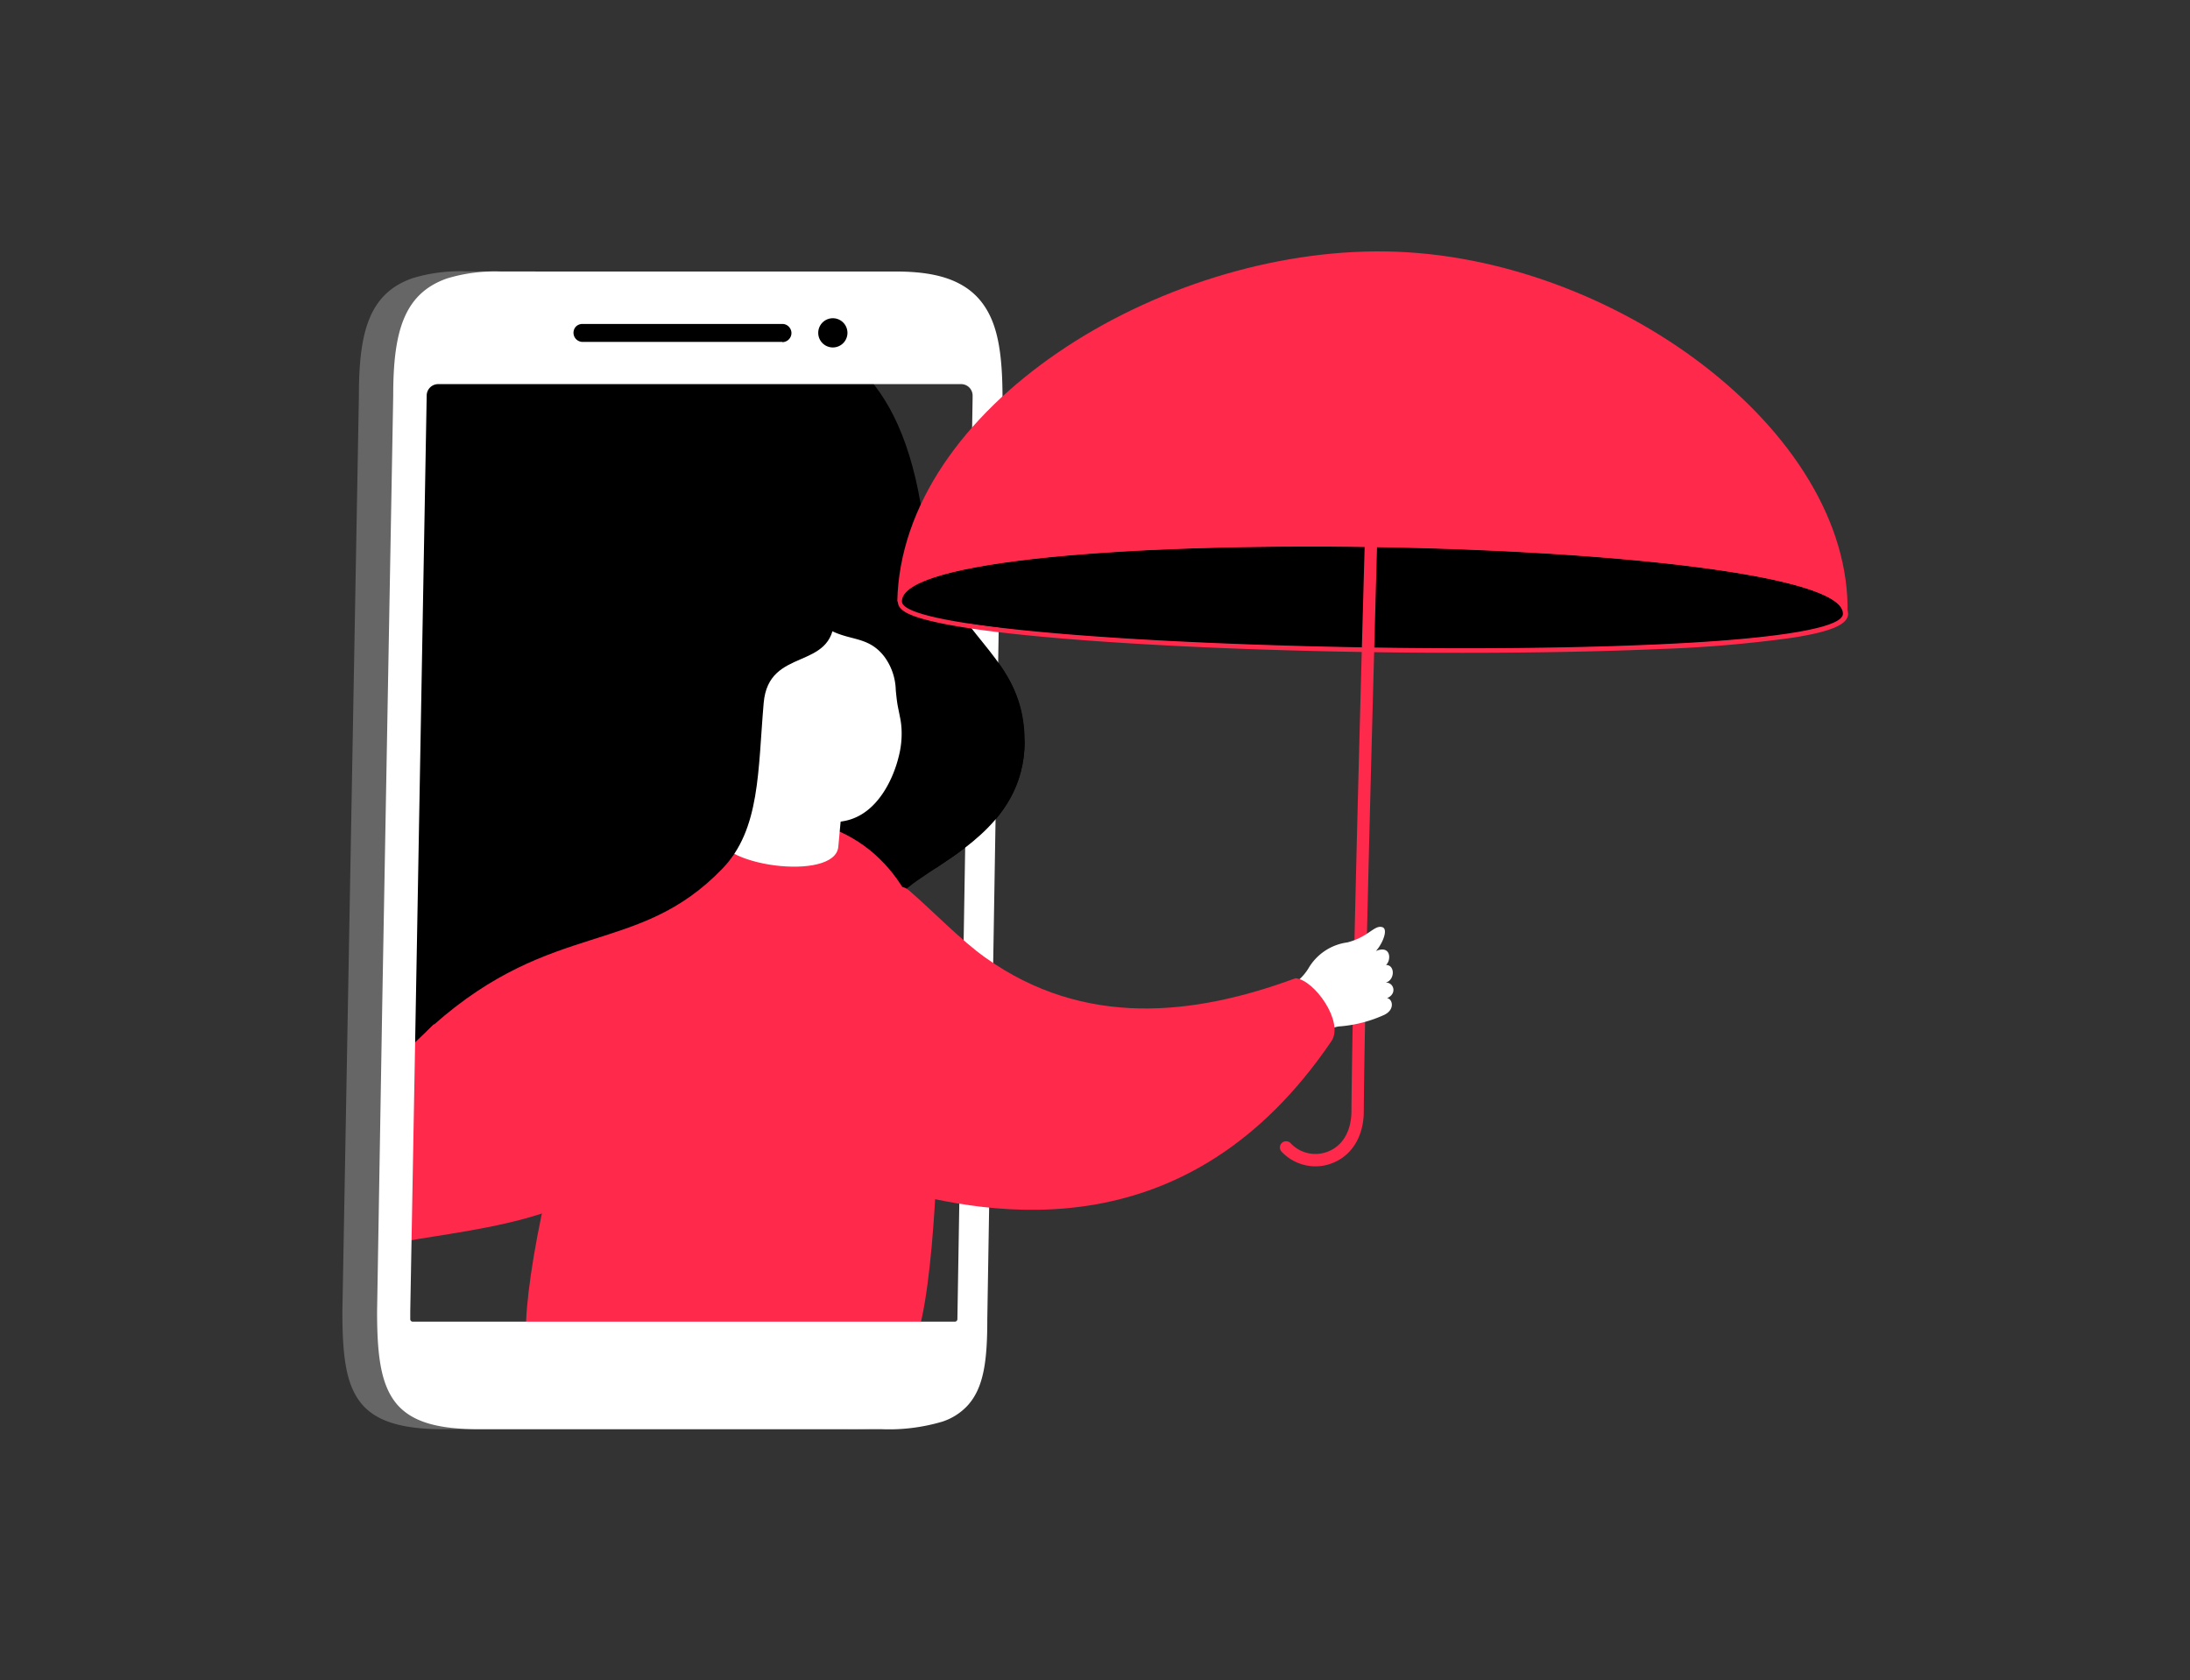 <svg id="Calque_1" data-name="Calque 1" xmlns="http://www.w3.org/2000/svg" xmlns:xlink="http://www.w3.org/1999/xlink" viewBox="0 0 287.83 220.86"><rect x="0" y="0" width="287.83" height="220.86" fill="#333333" stroke="none"/><defs><style>.cls-1{fill:none;}.cls-2{clip-path:url(#clip-path);}.cls-3{fill:#ff294c;}.cls-4{fill:#fff;}.cls-5{fill:#666;}</style><clipPath id="clip-path"><rect class="cls-1" x="45" y="33" width="197.83" height="154.86"/></clipPath></defs><title>bank3</title><g class="cls-2"><path d="M134.67,97.39c0,5.88-2.88,9.84-6.31,12.81-4.21,3.64-9.22,5.8-10.65,8.22C110.28,131,103.43,133,86,131.18c-14.07-1.48-15.21,5.63-30.49,8.51-.95.18-1.86.32-2.74.42,0-.46,0-.93,0-1.4.41-37.78,1.16-91.13,1.7-91.13l58.38.74c3.92,3.74,7,9.68,8.46,19.85,1.12,7.77,4.36,11.94,7.38,15.67s5.92,7.22,5.93,13.55"/><path class="cls-3" d="M123.21,149.06c.09,2.18-.78,27.9-4.07,28.43-20.65,3.32-46.91,2.29-49.67-.9-1.52-1.75,2.31-24.65,6.9-33.88,3.21-6.47-21.72-5.77-20.19-7.23,10.37-9.93,15.39-32.39,48-27.91,24.25,3.32,18.81,37.05,19,41.49"/><path class="cls-3" d="M82.29,149.34c-2.77,5-6.56,8.7-11.08,10.17-6.16,2-12.94,2.73-18.63,3.76.05-6.45.14-15,.24-24.56,4.59-4.56,8.91-8.3,13.25-12.84,4.66-4.86,22.59,11.89,16.22,23.47"/><path class="cls-4" d="M98.68,92.14l-4.31,17.19c-.91,4.45,15.46,6.68,15.81,1.94l.65-7Z"/><path class="cls-4" d="M95.82,95.9c1.42,8.7,8.91,13.26,15.22,12,4.37-.87,6.43-5.75,7.08-8.47v0a11.93,11.93,0,0,0,.36-3.75,10.37,10.37,0,0,0-.23-1.58c-.07-.4-.16-.79-.24-1.21-.13-.66-.2-1.38-.28-2.19a7.71,7.71,0,0,0-1.51-4.4c-3-3.88-6.62-.81-10.94-7.15-2.78-4.09-10.66,9.4-9.47,16.78"/><path d="M110.08,74.17S98.3,63.07,83.42,78.42C78.54,83.46,57,134.71,57,134.71c15.72-13.92,26.83-9,37.94-20.53,5-5.16,4.66-12.93,5.43-21.78.65-7.5,9.12-4.07,9.29-11.15.18-7.85.43-7.08.43-7.08"/><path class="cls-5" d="M122.7,184.17a24.16,24.16,0,0,1-6.73.64h-53c-4.78,0-7.38-.66-8.68-2.4s-1.65-5.17-1.65-10L54.78,52c0-5.61.58-8.65,2-10.58s4.3-2.94,9-2.94l4.62-2.82H61.16a21.47,21.47,0,0,0-6.92.9c-5.77,2-7.07,7.14-7.07,15.44L45,172.38c0,5.59.41,9.32,2.27,11.82s5.23,3.66,11,3.66h53a24.78,24.78,0,0,0,7.93-1,7.9,7.9,0,0,0,3.3-2.07,7.12,7.12,0,0,0,.64-.81,4.86,4.86,0,0,1-.5.17"/><path class="cls-4" d="M49.56,172.38c0,5.59.45,9.32,2.31,11.82a6,6,0,0,0,.45.55c2,2.17,5.25,3.11,10.62,3.11h53a24.67,24.67,0,0,0,7.92-1,7.83,7.83,0,0,0,3.27-2.07c2.23-2.4,2.63-6.13,2.63-11.42l2-121c0-6.29-.72-9.89-2.6-12.46a8.73,8.73,0,0,0-2.57-2.34c-2.14-1.3-5-1.88-8.81-1.88h-52a21.74,21.74,0,0,0-7,.9c-5.77,2-7.1,7.14-7.1,15.44l-1.45,80.43ZM127.83,52.31l-2,121.08a.33.33,0,0,1-.33.33H54.25a.32.32,0,0,1-.33-.32c0-.34,0-.68,0-1l.89-49.18L56.08,52h0a1.51,1.51,0,0,1,1.5-1.51h68.74a1.51,1.51,0,0,1,1.51,1.5v.36"/><path d="M102.82,44.94H76.54a1.2,1.2,0,0,1-.86-2,1.21,1.21,0,0,1,.86-.36h26.28a1.19,1.19,0,0,1,1.06.65,1.12,1.12,0,0,1,.14.55,1.2,1.2,0,0,1-1.2,1.19"/><path d="M107.54,43.75a1.92,1.92,0,1,0,1.92-1.92,1.92,1.92,0,0,0-1.92,1.92"/><path d="M134.67,97.39c0,8.93-6.67,13.42-11.75,16.76l1.2-37c4,7.88,10.53,10.69,10.55,20.28"/><path class="cls-3" d="M242.82,80.64,117.93,79.05c.56-25.48,34.35-46.43,64.2-46s61.26,23.6,60.69,47.63"/><path d="M242.3,80.72c-.09,7.3-124,5.07-123.89-1.62.15-11,124-8.73,123.89,1.62"/><path class="cls-3" d="M151.67,72.27c36.67-1.72,90.63,1.57,90.54,8.41,0,2-9.85,3.36-23.93,4-36,1.69-99.8-.81-99.74-5.63,0-3.71,14.31-5.91,33.13-6.79m0-.61h0A174.18,174.18,0,0,0,128,74c-6.81,1.3-10,2.9-10,5.06a1.35,1.35,0,0,0,.46,1c.45.42,1.8,1.73,13,3.06,6.58.78,15.54,1.44,25.92,1.92,20.77.95,44.15,1,61,.26a166,166,0,0,0,17.3-1.49c5-.79,7.19-1.73,7.21-3.12A2.35,2.35,0,0,0,242,79c-4-3.85-23.5-5.77-34.78-6.57a499.56,499.56,0,0,0-55.57-.73"/><path class="cls-3" d="M173.17,153.3a6.13,6.13,0,0,1-4.73-1.92.81.81,0,0,1,1.18-1.12,4.46,4.46,0,0,0,4.92,1.1c1.94-.76,3.06-2.69,3.08-5.3.11-17.72,1.86-78.66,1.88-79.28a.81.81,0,0,1,.83-.79.82.82,0,0,1,.79.84c0,.61-1.77,61.53-1.88,79.24,0,3.26-1.55,5.8-4.1,6.8a6,6,0,0,1-2,.43"/><path class="cls-4" d="M182.11,131.27c1.6-.51,1.12-2.18,0-2.11,1.23-.32,1.27-2.33.05-2.32.72-.62.68-2.73-1.41-1.8-.3.14-.34.32-.61.46,1-.25,2.58-3.3,1.54-3.63s-1.78,1.26-4.58,2a7,7,0,0,0-5.16,3.46c-1.11,1.75-2.31,2.12-3.08,3s-3.82,1.61-3.82,1.61l6.49,6.47c2.3-1.71,2.74-3.43,4.68-3.51a17.45,17.45,0,0,0,5.58-1.44c1.81-.76,1.12-2.5.29-2.23"/><path class="cls-3" d="M170.27,128.58c-13.28,4.91-27.75,6.59-40.81-2.74-3.15-2.25-6.54-5.79-9.9-8.73-6.79-5.94-2.39,39.12-2.39,39.12,13.29,3.66,39,8.34,57.82-19.38,1.69-2.5-2.23-8.06-4.72-8.27"/></g></svg>